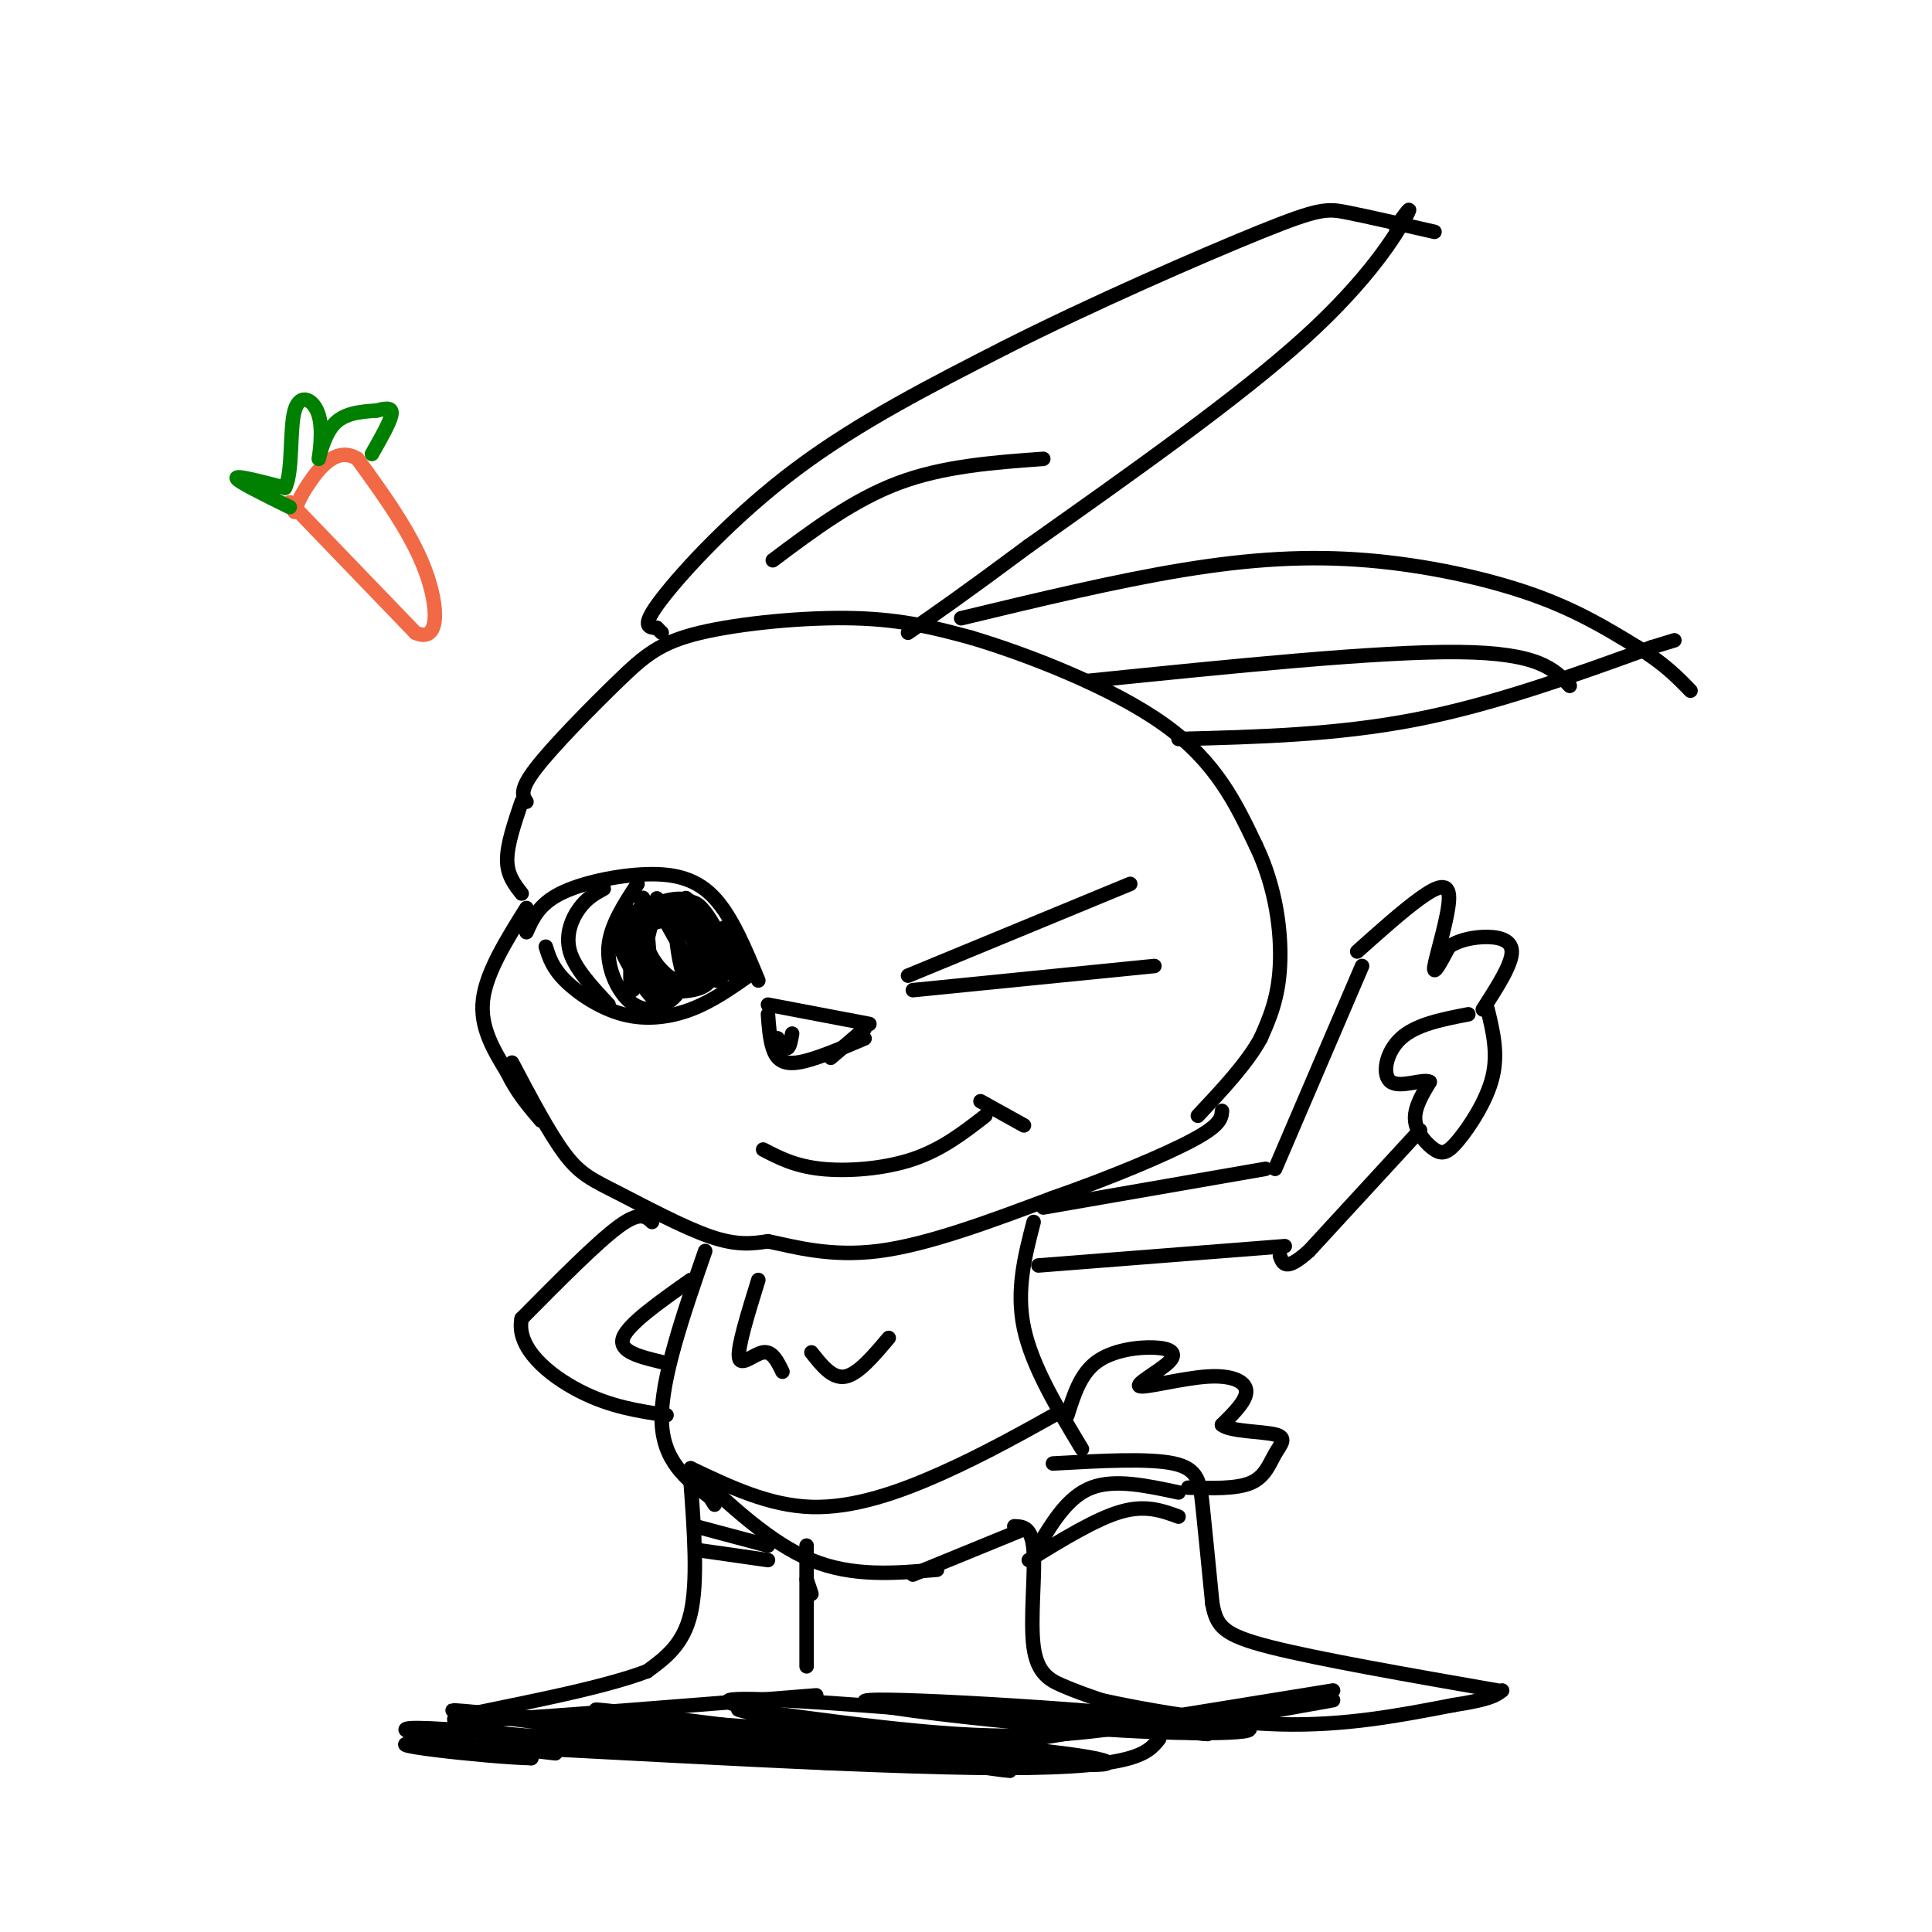 <svg viewBox='0 0 400 400' version='1.1' xmlns='http://www.w3.org/2000/svg' xmlns:xlink='http://www.w3.org/1999/xlink'><g fill='none' stroke='rgb(0,0,0)' stroke-width='3' stroke-linecap='round' stroke-linejoin='round'><path d='M188,202c0.000,0.000 46.000,-19.000 46,-19'/><path d='M189,205c0.000,0.000 50.000,-5.000 50,-5'/><path d='M109,193c1.286,-2.881 2.571,-5.762 7,-8c4.429,-2.238 12.000,-3.833 18,-4c6.000,-0.167 10.429,1.095 14,5c3.571,3.905 6.286,10.452 9,17'/><path d='M113,196c0.679,2.179 1.357,4.357 4,7c2.643,2.643 7.250,5.750 12,7c4.750,1.250 9.643,0.643 14,-1c4.357,-1.643 8.179,-4.321 12,-7'/><path d='M125,184c-1.711,0.933 -3.422,1.867 -5,4c-1.578,2.133 -3.022,5.467 -2,9c1.022,3.533 4.511,7.267 8,11'/><path d='M132,183c-2.822,4.311 -5.644,8.622 -6,13c-0.356,4.378 1.756,8.822 4,11c2.244,2.178 4.622,2.089 7,2'/><path d='M136,186c-2.083,9.250 -4.167,18.500 -5,19c-0.833,0.500 -0.417,-7.750 0,-16'/><path d='M131,189c0.190,1.357 0.667,12.750 1,12c0.333,-0.750 0.524,-13.643 1,-15c0.476,-1.357 1.238,8.821 2,19'/><path d='M135,205c0.411,3.927 0.437,4.244 2,3c1.563,-1.244 4.662,-4.049 3,-5c-1.662,-0.951 -8.085,-0.049 -7,1c1.085,1.049 9.677,2.244 13,0c3.323,-2.244 1.378,-7.927 1,-9c-0.378,-1.073 0.811,2.463 2,6'/><path d='M149,201c-1.683,-3.153 -6.889,-14.037 -7,-15c-0.111,-0.963 4.874,7.993 7,11c2.126,3.007 1.395,0.064 0,-3c-1.395,-3.064 -3.452,-6.248 -5,-7c-1.548,-0.752 -2.585,0.928 -2,3c0.585,2.072 2.793,4.536 5,7'/><path d='M147,197c-1.954,-1.849 -9.340,-9.972 -10,-9c-0.660,0.972 5.404,11.038 8,14c2.596,2.962 1.723,-1.180 0,-6c-1.723,-4.820 -4.296,-10.316 -5,-8c-0.704,2.316 0.461,12.446 2,15c1.539,2.554 3.453,-2.466 4,-6c0.547,-3.534 -0.272,-5.581 -2,-7c-1.728,-1.419 -4.364,-2.209 -7,-3'/><path d='M137,187c-2.247,0.935 -4.366,4.771 -3,9c1.366,4.229 6.216,8.850 9,7c2.784,-1.850 3.501,-10.172 2,-14c-1.501,-3.828 -5.221,-3.163 -9,-2c-3.779,1.163 -7.618,2.826 -8,6c-0.382,3.174 2.691,7.861 5,11c2.309,3.139 3.852,4.730 6,3c2.148,-1.730 4.899,-6.780 5,-10c0.101,-3.220 -2.450,-4.610 -5,-6'/><path d='M139,191c-2.191,-0.840 -5.167,0.062 -6,3c-0.833,2.938 0.479,7.914 2,10c1.521,2.086 3.253,1.282 5,1c1.747,-0.282 3.510,-0.042 4,-4c0.490,-3.958 -0.294,-12.113 0,-12c0.294,0.113 1.666,8.494 3,12c1.334,3.506 2.628,2.136 3,-1c0.372,-3.136 -0.180,-8.039 0,-8c0.180,0.039 1.090,5.019 2,10'/><path d='M152,202c0.226,-0.429 -0.208,-6.500 0,-7c0.208,-0.500 1.060,4.571 1,6c-0.060,1.429 -1.030,-0.786 -2,-3'/><path d='M159,208c0.000,0.000 21.000,4.000 21,4'/><path d='M159,210c0.178,2.511 0.356,5.022 1,7c0.644,1.978 1.756,3.422 5,3c3.244,-0.422 8.622,-2.711 14,-5'/><path d='M179,213c0.000,0.000 -7.000,6.000 -7,6'/><path d='M164,214c-0.250,1.417 -0.500,2.833 -1,3c-0.500,0.167 -1.250,-0.917 -2,-2'/><path d='M161,215c-0.500,-0.167 -0.750,0.417 -1,1'/><path d='M158,238c3.289,1.711 6.578,3.422 12,4c5.422,0.578 12.978,0.022 19,-2c6.022,-2.022 10.511,-5.511 15,-9'/><path d='M203,228c0.000,0.000 9.000,5.000 9,5'/><path d='M108,166c-1.500,4.417 -3.000,8.833 -3,12c0.000,3.167 1.500,5.083 3,7'/><path d='M109,188c-4.167,6.667 -8.333,13.333 -9,19c-0.667,5.667 2.167,10.333 5,15'/><path d='M105,222c2.000,4.167 4.500,7.083 7,10'/><path d='M106,220c3.899,7.387 7.798,14.774 11,19c3.202,4.226 5.708,5.292 11,8c5.292,2.708 13.369,7.060 19,9c5.631,1.940 8.815,1.470 12,1'/><path d='M159,257c5.378,1.089 12.822,3.311 23,2c10.178,-1.311 23.089,-6.156 36,-11'/><path d='M218,248c11.778,-4.111 23.222,-8.889 29,-12c5.778,-3.111 5.889,-4.556 6,-6'/><path d='M109,166c-0.781,-1.193 -1.563,-2.386 2,-7c3.563,-4.614 11.470,-12.649 17,-18c5.530,-5.351 8.681,-8.018 17,-10c8.319,-1.982 21.805,-3.281 32,-3c10.195,0.281 17.097,2.140 24,4'/><path d='M201,132c11.778,3.511 29.222,10.289 40,18c10.778,7.711 14.889,16.356 19,25'/><path d='M260,175c4.244,8.778 5.356,18.222 5,25c-0.356,6.778 -2.178,10.889 -4,15'/><path d='M261,215c-2.833,5.167 -7.917,10.583 -13,16'/><path d='M137,131c0.000,0.000 -1.000,-1.000 -1,-1'/><path d='M136,130c-1.733,-0.089 -3.467,-0.178 1,-6c4.467,-5.822 15.133,-17.378 28,-27c12.867,-9.622 27.933,-17.311 43,-25'/><path d='M208,72c17.786,-9.012 40.750,-19.042 53,-24c12.250,-4.958 13.786,-4.845 18,-4c4.214,0.845 11.107,2.423 18,4'/><path d='M289,47c1.911,-2.667 3.822,-5.333 2,-2c-1.822,3.333 -7.378,12.667 -21,25c-13.622,12.333 -35.311,27.667 -57,43'/><path d='M213,113c-13.667,10.167 -19.333,14.083 -25,18'/><path d='M199,128c16.024,-3.857 32.048,-7.714 46,-10c13.952,-2.286 25.833,-3.000 38,-2c12.167,1.000 24.619,3.714 34,7c9.381,3.286 15.690,7.143 22,11'/><path d='M339,134c5.500,3.333 8.250,6.167 11,9'/><path d='M244,153c16.333,-0.417 32.667,-0.833 49,-4c16.333,-3.167 32.667,-9.083 49,-15'/><path d='M342,134c8.167,-2.500 4.083,-1.250 0,0'/><path d='M225,141c30.167,-3.083 60.333,-6.167 77,-6c16.667,0.167 19.833,3.583 23,7'/><path d='M160,116c8.333,-6.250 16.667,-12.500 26,-16c9.333,-3.500 19.667,-4.250 30,-5'/><path d='M146,259c-4.583,13.250 -9.167,26.500 -9,35c0.167,8.500 5.083,12.250 10,16'/><path d='M147,310c1.667,2.667 0.833,1.333 0,0'/><path d='M214,253c-1.833,7.083 -3.667,14.167 -2,22c1.667,7.833 6.833,16.417 12,25'/><path d='M218,303c9.933,-0.556 19.867,-1.111 25,0c5.133,1.111 5.467,3.889 6,9c0.533,5.111 1.267,12.556 2,20'/><path d='M251,332c0.889,4.711 2.111,6.489 12,9c9.889,2.511 28.444,5.756 47,9'/><path d='M210,316c1.821,0.071 3.643,0.143 4,5c0.357,4.857 -0.750,14.500 0,20c0.750,5.500 3.357,6.857 6,8c2.643,1.143 5.321,2.071 8,3'/><path d='M228,352c7.867,1.756 23.533,4.644 37,5c13.467,0.356 24.733,-1.822 36,-4'/><path d='M301,353c7.667,-1.167 8.833,-2.083 10,-3'/><path d='M143,307c0.750,10.250 1.500,20.500 0,27c-1.500,6.500 -5.250,9.250 -9,12'/><path d='M134,346c-9.889,3.822 -30.111,7.378 -37,9c-6.889,1.622 -0.444,1.311 6,1'/><path d='M103,356c12.000,-0.667 39.000,-2.833 66,-5'/><path d='M167,320c0.000,0.000 0.000,25.000 0,25'/><path d='M167,327c0.000,0.000 1.000,3.000 1,3'/><path d='M143,304c8.250,7.750 16.500,15.500 25,19c8.500,3.500 17.250,2.750 26,2'/><path d='M189,326c0.000,0.000 22.000,-9.000 22,-9'/><path d='M221,293c1.342,-4.264 2.684,-8.529 6,-11c3.316,-2.471 8.606,-3.150 12,-3c3.394,0.150 4.893,1.129 3,3c-1.893,1.871 -7.177,4.636 -6,5c1.177,0.364 8.817,-1.671 14,-2c5.183,-0.329 7.909,1.049 8,3c0.091,1.951 -2.455,4.476 -5,7'/><path d='M253,295c1.679,1.386 8.378,1.351 11,2c2.622,0.649 1.167,1.982 0,4c-1.167,2.018 -2.048,4.719 -5,6c-2.952,1.281 -7.976,1.140 -13,1'/><path d='M135,253c-1.250,-1.167 -2.500,-2.333 -7,1c-4.500,3.333 -12.250,11.167 -20,19'/><path d='M108,273c-1.244,6.067 5.644,11.733 12,15c6.356,3.267 12.178,4.133 18,5'/><path d='M143,265c-6.500,4.583 -13.000,9.167 -14,12c-1.000,2.833 3.500,3.917 8,5'/><path d='M216,249c0.000,0.000 0.100,0.100 0.1,0.1'/><path d='M216,250c0.000,0.000 46.000,-8.000 46,-8'/><path d='M215,262c0.000,0.000 51.000,-4.000 51,-4'/><path d='M264,242c0.000,0.000 18.000,-42.000 18,-42'/><path d='M281,197c4.708,-4.208 9.417,-8.417 13,-11c3.583,-2.583 6.042,-3.542 6,0c-0.042,3.542 -2.583,11.583 -3,14c-0.417,2.417 1.292,-0.792 3,-4'/><path d='M300,196c1.619,-1.107 4.167,-1.875 7,-2c2.833,-0.125 5.952,0.393 6,3c0.048,2.607 -2.976,7.304 -6,12'/><path d='M308,209c1.100,4.541 2.201,9.081 1,14c-1.201,4.919 -4.703,10.215 -7,13c-2.297,2.785 -3.388,3.057 -5,2c-1.612,-1.057 -3.746,-3.445 -4,-6c-0.254,-2.555 1.373,-5.278 3,-8'/><path d='M296,224c-1.298,-0.762 -6.042,1.333 -8,0c-1.958,-1.333 -1.131,-6.095 2,-9c3.131,-2.905 8.565,-3.952 14,-5'/><path d='M294,234c0.000,0.000 -23.000,25.000 -23,25'/><path d='M271,259c-4.833,4.333 -5.417,2.667 -6,1'/><path d='M157,265c-2.156,6.956 -4.311,13.911 -4,16c0.311,2.089 3.089,-0.689 5,-1c1.911,-0.311 2.956,1.844 4,4'/><path d='M168,280c2.167,2.750 4.333,5.500 7,5c2.667,-0.500 5.833,-4.250 9,-8'/><path d='M143,304c8.111,3.867 16.222,7.733 25,8c8.778,0.267 18.222,-3.067 27,-7c8.778,-3.933 16.889,-8.467 25,-13'/><path d='M215,320c3.083,-5.083 6.167,-10.167 11,-12c4.833,-1.833 11.417,-0.417 18,1'/><path d='M213,323c6.917,-4.250 13.833,-8.500 19,-10c5.167,-1.500 8.583,-0.250 12,1'/><path d='M144,316c0.000,0.000 15.000,4.000 15,4'/><path d='M145,321c0.000,0.000 14.000,2.000 14,2'/><path d='M115,363c-8.750,-1.000 -17.500,-2.000 -4,-2c13.500,0.000 49.250,1.000 85,2'/><path d='M120,355c41.525,2.920 83.049,5.841 100,8c16.951,2.159 9.327,3.558 -11,1c-20.327,-2.558 -53.357,-9.073 -56,-10c-2.643,-0.927 25.102,3.735 45,5c19.898,1.265 31.949,-0.868 44,-3'/><path d='M242,356c-9.443,-1.728 -55.050,-4.549 -62,-4c-6.950,0.549 24.756,4.467 48,6c23.244,1.533 38.027,0.682 27,-1c-11.027,-1.682 -47.865,-4.195 -53,-4c-5.135,0.195 21.432,3.097 48,6'/><path d='M250,359c-20.136,-1.596 -94.476,-8.585 -99,-7c-4.524,1.585 60.767,11.744 57,12c-3.767,0.256 -76.591,-9.393 -84,-10c-7.409,-0.607 50.597,7.826 73,11c22.403,3.174 9.201,1.087 -4,-1'/><path d='M193,364c-16.674,-1.785 -56.360,-5.749 -79,-8c-22.640,-2.251 -28.233,-2.789 -7,0c21.233,2.789 69.294,8.905 65,9c-4.294,0.095 -60.941,-5.830 -80,-7c-19.059,-1.170 -0.529,2.415 18,6'/><path d='M110,364c-8.238,-0.119 -37.833,-3.417 -21,-3c16.833,0.417 80.095,4.548 113,5c32.905,0.452 35.452,-2.774 38,-6'/><path d='M208,361c0.000,0.000 68.000,-11.000 68,-11'/><path d='M225,356c2.250,1.333 4.500,2.667 13,2c8.500,-0.667 23.250,-3.333 38,-6'/></g>
<g fill='none' stroke='rgb(242,105,70)' stroke-width='3' stroke-linecap='round' stroke-linejoin='round'><path d='M60,104c0.000,0.000 26.000,27.000 26,27'/><path d='M86,131c5.111,2.333 4.889,-5.333 2,-13c-2.889,-7.667 -8.444,-15.333 -14,-23'/><path d='M74,95c-4.267,-2.733 -7.933,1.933 -10,5c-2.067,3.067 -2.533,4.533 -3,6'/></g>
<g fill='none' stroke='rgb(0,128,0)' stroke-width='3' stroke-linecap='round' stroke-linejoin='round'><path d='M60,105c-5.417,-2.667 -10.833,-5.333 -11,-6c-0.167,-0.667 4.917,0.667 10,2'/><path d='M59,101c1.691,-3.202 0.920,-12.206 2,-16c1.080,-3.794 4.011,-2.378 5,1c0.989,3.378 0.035,8.717 0,9c-0.035,0.283 0.847,-4.491 3,-7c2.153,-2.509 5.576,-2.755 9,-3'/><path d='M78,85c2.244,-0.600 3.356,-0.600 3,1c-0.356,1.600 -2.178,4.800 -4,8'/></g>
</svg>